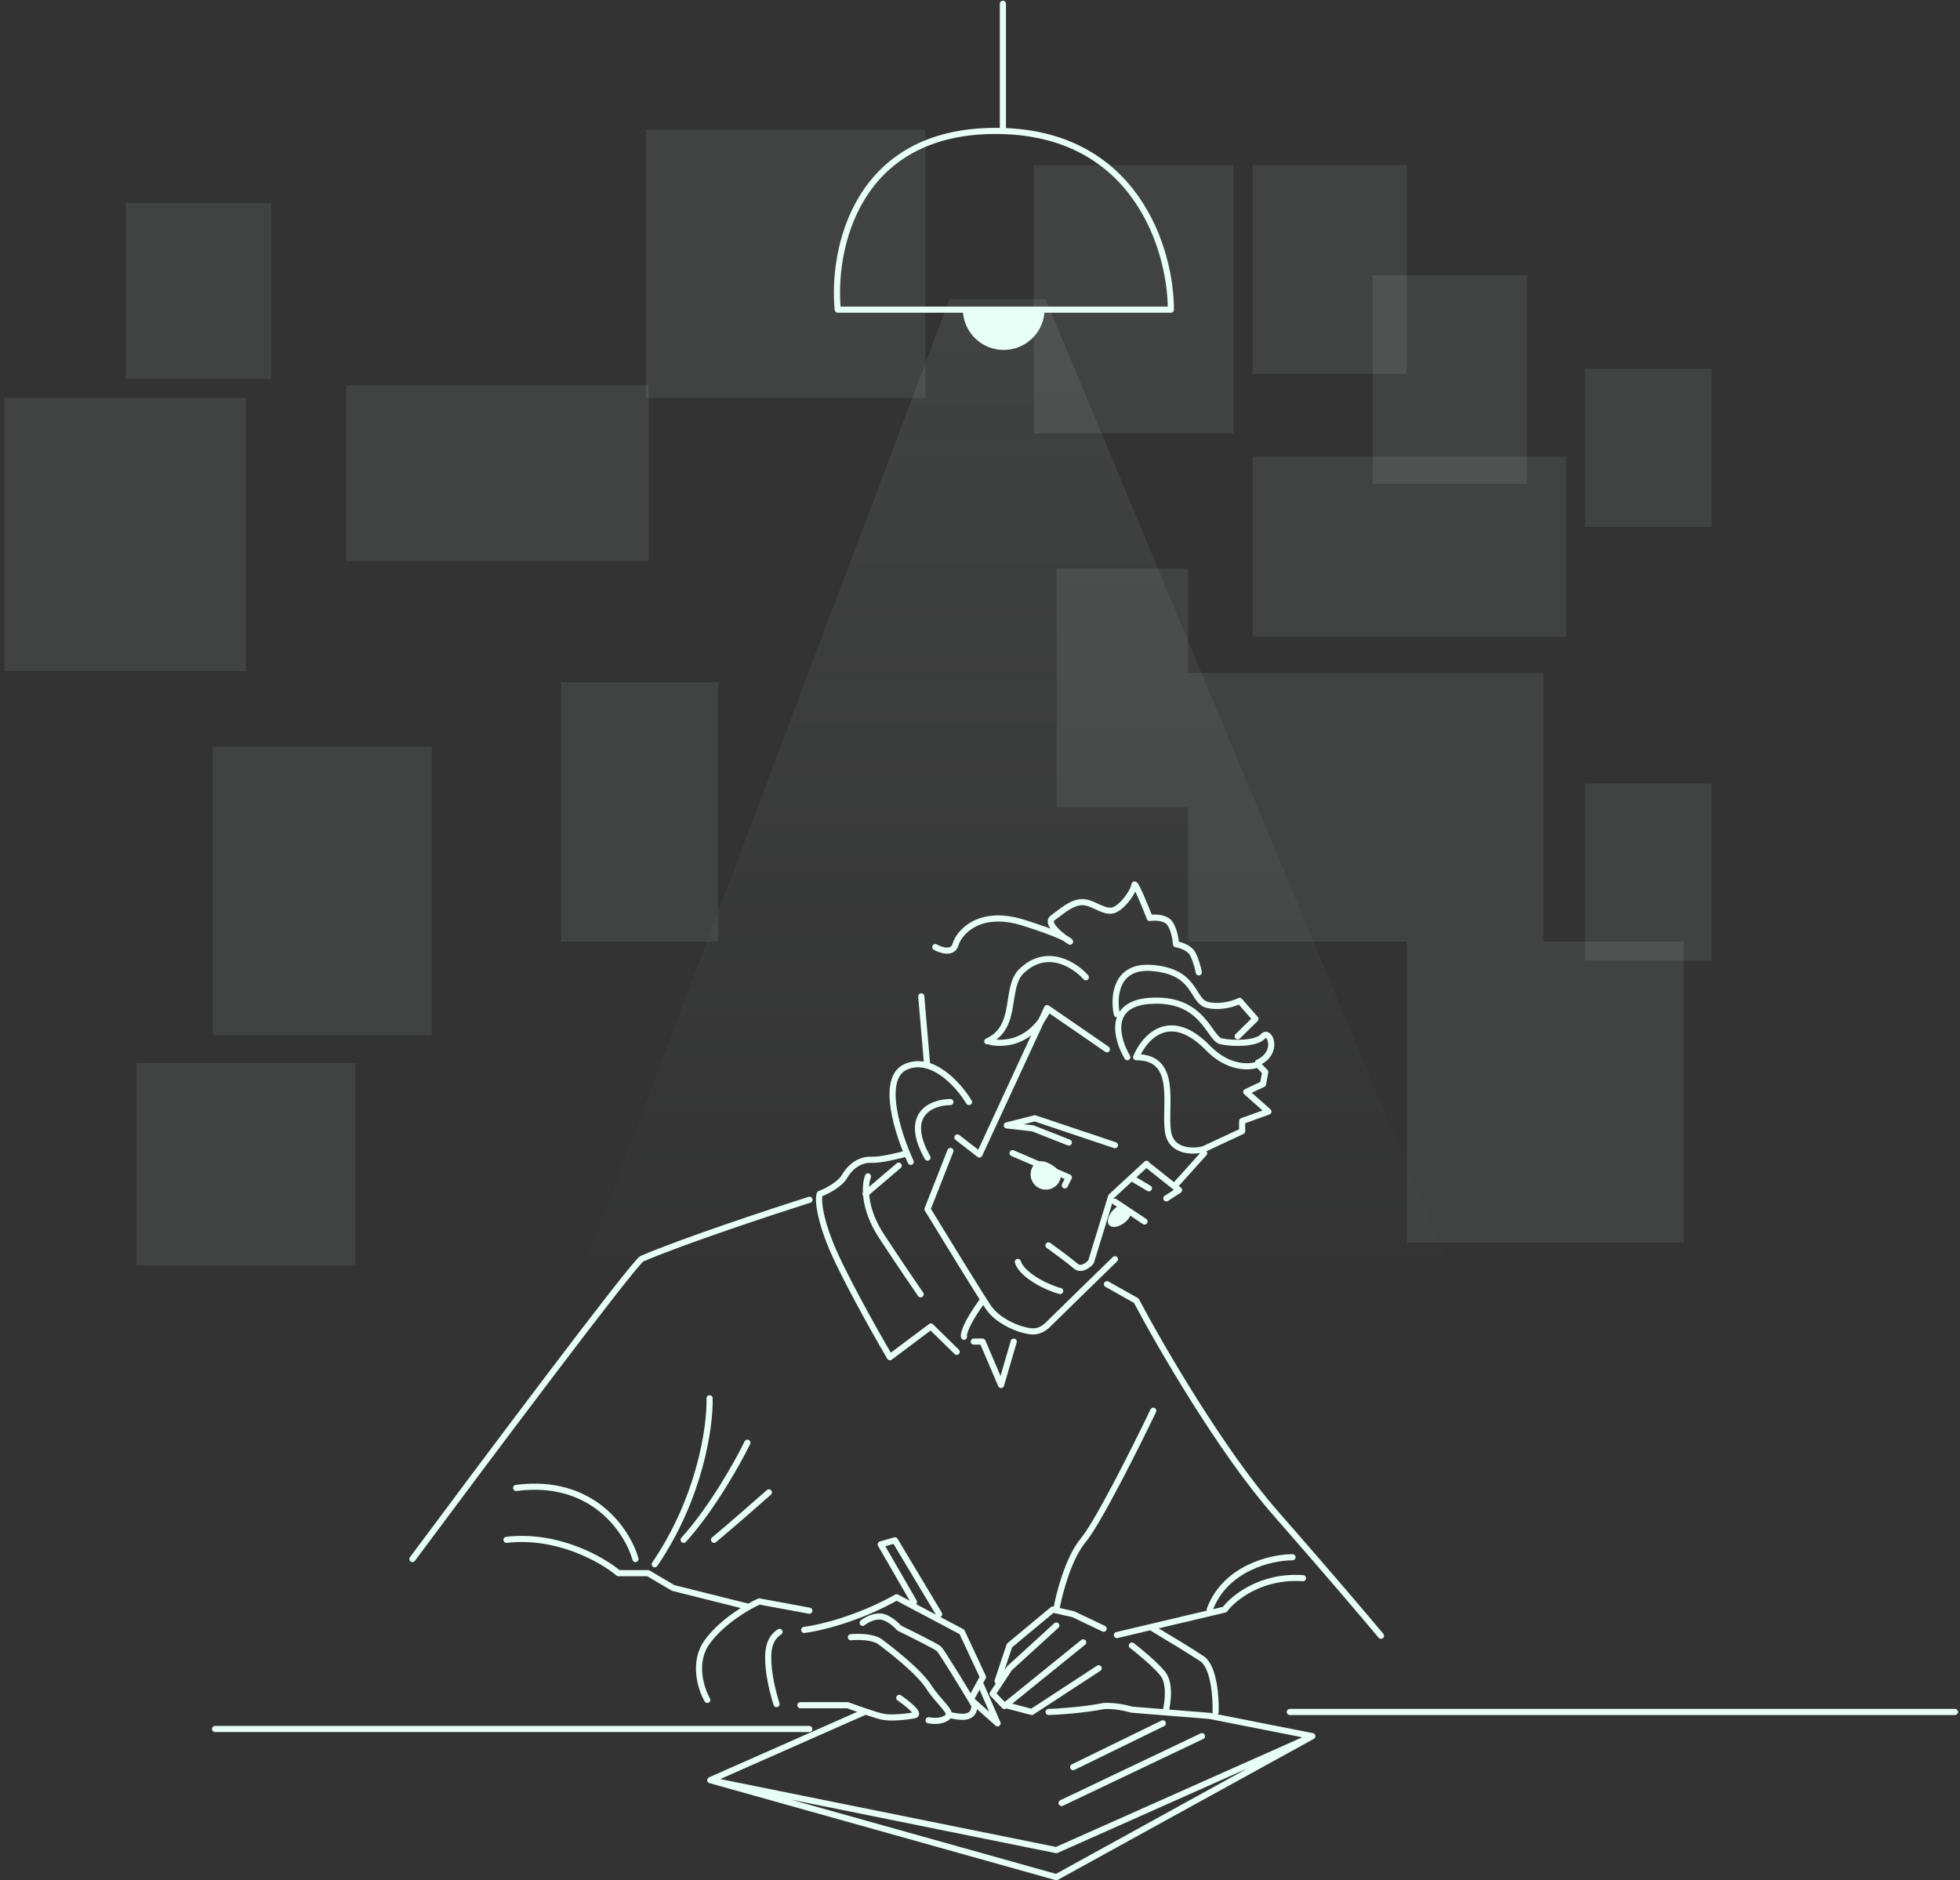 <svg width="320" height="307" viewBox="0 0 320 307" fill="none" xmlns="http://www.w3.org/2000/svg">
<rect x="0" y="0" width="320" height="307" fill="#333333" stroke="none"/>
<path d="M153.332 263.544L146.109 251.485L143.79 252.148L149.224 261.556M160.155 275.137L162.871 281.364L158.764 277.72M188.29 230.326C185.492 236.161 179.286 248.561 176.849 251.485C174.412 254.41 172.911 260.242 172.465 262.792M211.024 254.248C207.582 254.248 200.059 255.957 197.503 262.792M182.347 266.953L199.955 262.792C201.366 260.885 205.898 257.19 212.733 257.666M198.469 279.509C198.543 277.156 198.201 272.124 196.24 270.816C194.278 269.508 190.123 267.002 188.29 265.913M190.296 279.509C190.668 278.072 191.099 274.813 189.85 273.268C188.602 271.722 185.962 269.553 184.798 268.661M180.192 265.913L175.214 263.544L171.871 262.792L164.813 268.661L162.871 274.457M172.465 265.393L164.813 272.376L162.064 276.537L163.996 278.543L164.184 278.39M176.849 268.141L164.184 278.39M164.184 278.39L168.453 279.509L179.375 272.376M171.202 279.509C172.812 279.461 176.864 279.201 180.192 278.543C181.916 278.421 183.981 278.888 184.798 279.137L197.503 280.151L214.262 283.46M141.145 279.509L115.957 290.643M115.957 290.643L172.465 306.48L214.262 283.46M115.957 290.643L172.465 302.066L214.262 283.46M196.24 283.46L173.325 294.373M189.85 281.364L175.214 288.512M210.58 279.509H319.178" stroke="#E7FFF6" stroke-linecap="round" stroke-linejoin="round"/>
<path d="M35.113 282.287H132.129" stroke="#E7FFF6" stroke-linecap="round" stroke-linejoin="round"/>
<path d="M146.725 190.311L141.311 194.928M156.194 220.713L151.976 216.574L145.291 221.588C142.771 217.29 137.269 207.502 135.422 202.727C133.576 197.952 133.593 195.538 133.833 194.928C134.841 194.557 137.064 193.464 137.892 192.063C138.926 190.311 140.518 189.277 142.269 189.357C143.67 189.42 146.513 188.747 147.76 188.402M141.712 192.063C141.181 193.389 140.884 197.203 143.94 201.851C146.996 206.499 149.458 210.101 150.307 211.321M157.39 218.245C157.257 217.847 157.676 216.112 160.414 212.356M165.507 219.041L163.438 226.124L160.414 219.041H158.981M132.162 195.882C125.822 197.898 111.47 202.647 104.785 205.512C103.32 206.403 79.203 238.572 67.328 254.545M180.726 209.664L185.509 212.356C189.402 219.713 199.382 236.93 208.161 246.947C216.94 256.965 223.355 264.534 225.466 267.066M115.849 228.293C115.97 232.77 114.349 244.459 106.895 255.397M122.02 235.553C120.488 238.699 116.261 246.274 111.614 251.404M125.53 243.66C123.795 245.195 119.576 248.892 116.575 251.404M103.749 254.545C102.458 249.989 96.755 241.288 84.267 242.934M122.02 262.295L109.92 259.27L105.806 256.849H100.966C98.344 254.631 91.019 250.436 82.694 251.404M115.479 277.539C114.456 275.769 113.024 271.391 115.479 268.04C117.934 264.688 122.153 262.259 123.955 261.464L132.139 262.974M126.78 278.221C126.466 277.279 125.776 274.82 125.53 272.521C125.222 269.647 125.465 267.601 127.268 266.432M131.299 266.115C133.677 265.829 140.024 264.362 146.385 260.786L157.045 266.432L160.483 273.809L158.635 277.205M140.841 264.955C141.299 264.582 142.517 263.855 143.72 263.923C144.924 263.992 146.285 265.213 146.815 265.814C148.778 266.774 152.815 268.789 153.262 269.167C153.709 269.545 157.317 275.485 159.065 278.408C159.151 279.067 158.867 280.368 157.045 280.299C156.46 280.299 155.54 280.127 155.154 280.041M138.921 267.307C140.036 267.193 142.557 267.187 143.72 268.067C145.175 269.167 149.948 272.801 151.605 275.373C153.262 277.945 155.58 279.555 154.761 280.299C153.943 281.043 152.657 281.043 151.605 280.868M146.815 277.205C148.061 278.064 150.307 279.835 149.325 280.041C148.098 280.299 145.526 280.557 144.182 280.299C143.106 280.093 139.876 278.953 138.395 278.408H130.679" stroke="#E7FFF6" stroke-linecap="round" stroke-linejoin="round"/>
<path d="M152.699 154.629C153.611 155.145 155.549 155.785 156.004 154.215C156.572 152.253 159.878 148.379 167.109 150.651C172.894 152.469 174.581 153.475 174.701 153.751C173.255 152.821 170.662 150.745 171.861 149.877C173.358 148.792 174.908 147.345 176.612 147.294C178.317 147.242 179.763 148.741 181.364 148.689C182.965 148.637 185.135 145.485 185.186 144.504C185.228 143.719 186.891 147.759 187.717 149.877C188.475 149.756 190.176 149.743 190.92 150.651C191.663 151.56 191.953 153.371 192.004 154.163C192.693 154.267 194.205 154.731 194.742 155.764C195.279 156.797 195.62 158.192 195.723 158.76" stroke="#E7FFF6" stroke-linecap="round" stroke-linejoin="round"/>
<path d="M182.342 165.578C181.757 162.875 182.075 157.583 188.025 158.037C195.463 158.605 194.483 163.46 197.169 164.08C199.318 164.576 201.542 163.839 202.386 163.409L204.969 166.353L202.076 169.194M184.05 172.602C182.346 169.744 180.693 163.905 187.717 163.409C196.498 162.789 197.376 169.607 199.39 170.02C201.405 170.433 205.124 170.433 206.208 169.194C207.293 167.954 208.946 171.879 205.382 173.481M185.496 172.602C186.788 169.435 190.93 164.69 197.169 171.053C200.516 174.524 204.039 174.324 205.382 173.79L206.57 175.03L206.208 176.993L203.471 178.284L207.086 181.486L202.799 183.036V184.689L196.498 187.633C194.759 188.085 191.161 188.13 190.679 184.689C190.077 180.388 192.411 172.602 185.496 172.602Z" stroke="#E7FFF6" stroke-linecap="round" stroke-linejoin="round"/>
<path d="M180.721 171.312L170.956 164.59L159.9 188.498L156.312 185.708" stroke="#E7FFF6" stroke-linecap="round" stroke-linejoin="round"/>
<path d="M177.28 159.559C175.52 157.566 170.963 154.567 166.819 158.512C163.931 161.202 166.372 167.727 161.191 170.018C161.3 169.969 167.269 172.011 171.005 165.037" stroke="#E7FFF6" stroke-linecap="round" stroke-linejoin="round"/>
<path d="M158.202 179.931C156.591 177.241 152.283 172.32 147.941 174.153C143.599 175.986 146.631 185.277 148.689 189.693M155.165 179.931C152.227 179.947 147.365 181.783 151.43 188.996M182.03 186.973L168.957 182.583L164.374 183.74L168.619 184.223L174.505 186.539M187.192 190.012L181.403 195.367L178.123 206.028C177.657 206.575 176.502 207.475 175.614 206.703C174.727 205.932 172.286 204.131 171.176 203.327M196.599 188.275L191.872 193.534M190.425 195.656L192.499 194.305L187.578 190.398M187.578 194.016L184.973 192.472M173.843 193.534L174.505 192.232L165.319 188.275M186.861 199.432L182.03 196.207M182.03 205.595C178.957 208.584 172.482 214.888 171.176 216.194C169.543 217.827 168.143 217.398 166.874 217.058C165.605 216.718 162.842 215.56 161.402 213.487C160.25 211.828 154.274 202.082 151.43 197.416L155.165 187.912M173.095 210.779C171.176 210.319 166.874 208.282 166.182 206.028" stroke="#E7FFF6" stroke-linecap="round" stroke-linejoin="round"/>
<path d="M150.41 162.674L151.375 173.959" stroke="#E7FFF6" stroke-linecap="round" stroke-linejoin="round"/>
<path d="M172.459 192.761C171.894 193.706 170.671 194.013 169.727 193.448C168.783 192.883 168.475 191.659 169.041 190.715C169.606 189.771 170.484 190.04 171.428 190.605C172.372 191.17 173.024 191.817 172.459 192.761Z" fill="#E7FFF6" stroke="#E7FFF6" stroke-linecap="round" stroke-linejoin="round"/>
<path d="M183.864 199.399C182.857 200.315 181.619 200.595 181.099 200.023C180.58 199.452 180.975 198.246 181.982 197.33C182.99 196.414 183.613 196.694 184.132 197.265C184.652 197.836 184.872 198.483 183.864 199.399Z" fill="#E7FFF6"/>
<path d="M170.547 50.457C170.547 54.144 167.558 57.133 163.871 57.133C160.184 57.133 157.195 54.144 157.195 50.457H170.547Z" fill="#E7FFF6"/>
<path d="M136.773 50.554H191.164C191.164 40.828 185.441 21.375 162.553 21.375C139.664 21.375 135.829 40.828 136.773 50.554Z" stroke="#E7FFF6" stroke-linecap="round" stroke-linejoin="round"/>
<path d="M163.738 21.186C163.738 6.254 163.738 1.252 163.738 0.617" stroke="#E7FFF6" stroke-linecap="round" stroke-linejoin="round"/>
<rect x="105.457" y="21.188" width="45.629" height="43.77" fill="#E7FFF6" fill-opacity="0.08"/>
<rect x="168.777" y="26.969" width="32.621" height="43.77" fill="#E7FFF6" fill-opacity="0.08"/>
<rect x="224.109" y="44.932" width="25.188" height="34.065" fill="#E7FFF6" fill-opacity="0.08"/>
<rect x="172.496" y="92.83" width="21.469" height="38.969" fill="#E7FFF6" fill-opacity="0.08"/>
<rect x="204.496" y="26.969" width="25.188" height="34.065" fill="#E7FFF6" fill-opacity="0.08"/>
<rect x="258.797" y="60.209" width="20.645" height="25.807" fill="#E7FFF6" fill-opacity="0.08"/>
<rect x="258.797" y="127.93" width="20.645" height="28.902" fill="#E7FFF6" fill-opacity="0.08"/>
<rect x="229.684" y="153.736" width="45.215" height="49.137" fill="#E7FFF6" fill-opacity="0.08"/>
<rect x="204.496" y="74.557" width="51.203" height="29.422" fill="#E7FFF6" fill-opacity="0.08"/>
<rect x="193.965" y="109.861" width="58.016" height="43.875" fill="#E7FFF6" fill-opacity="0.08"/>
<rect x="20.539" y="33.162" width="23.742" height="28.697" fill="#E7FFF6" fill-opacity="0.08"/>
<rect x="0.719" y="64.957" width="39.434" height="44.596" fill="#E7FFF6" fill-opacity="0.08"/>
<rect x="34.758" y="121.941" width="35.719" height="47.072" fill="#E7FFF6" fill-opacity="0.08"/>
<rect x="22.293" y="173.557" width="35.719" height="33.033" fill="#E7FFF6" fill-opacity="0.08"/>
<rect x="56.555" y="62.893" width="49.34" height="28.697" fill="#E7FFF6" fill-opacity="0.08"/>
<rect x="91.625" y="111.41" width="25.602" height="42.326" fill="#E7FFF6" fill-opacity="0.08"/>
<path d="M94.426 209.273L155.039 48.853H170.716L237.601 209.273H94.426Z" fill="url(#paint0_linear_5707_20889)"/>
<defs>
<linearGradient id="paint0_linear_5707_20889" x1="166.013" y1="48.853" x2="166.013" y2="209.273" gradientUnits="userSpaceOnUse">
<stop stop-color="#E7FFF6" stop-opacity="0.08"/>
<stop offset="1" stop-color="#E7FFF6" stop-opacity="0"/>
</linearGradient>
</defs>
</svg>
